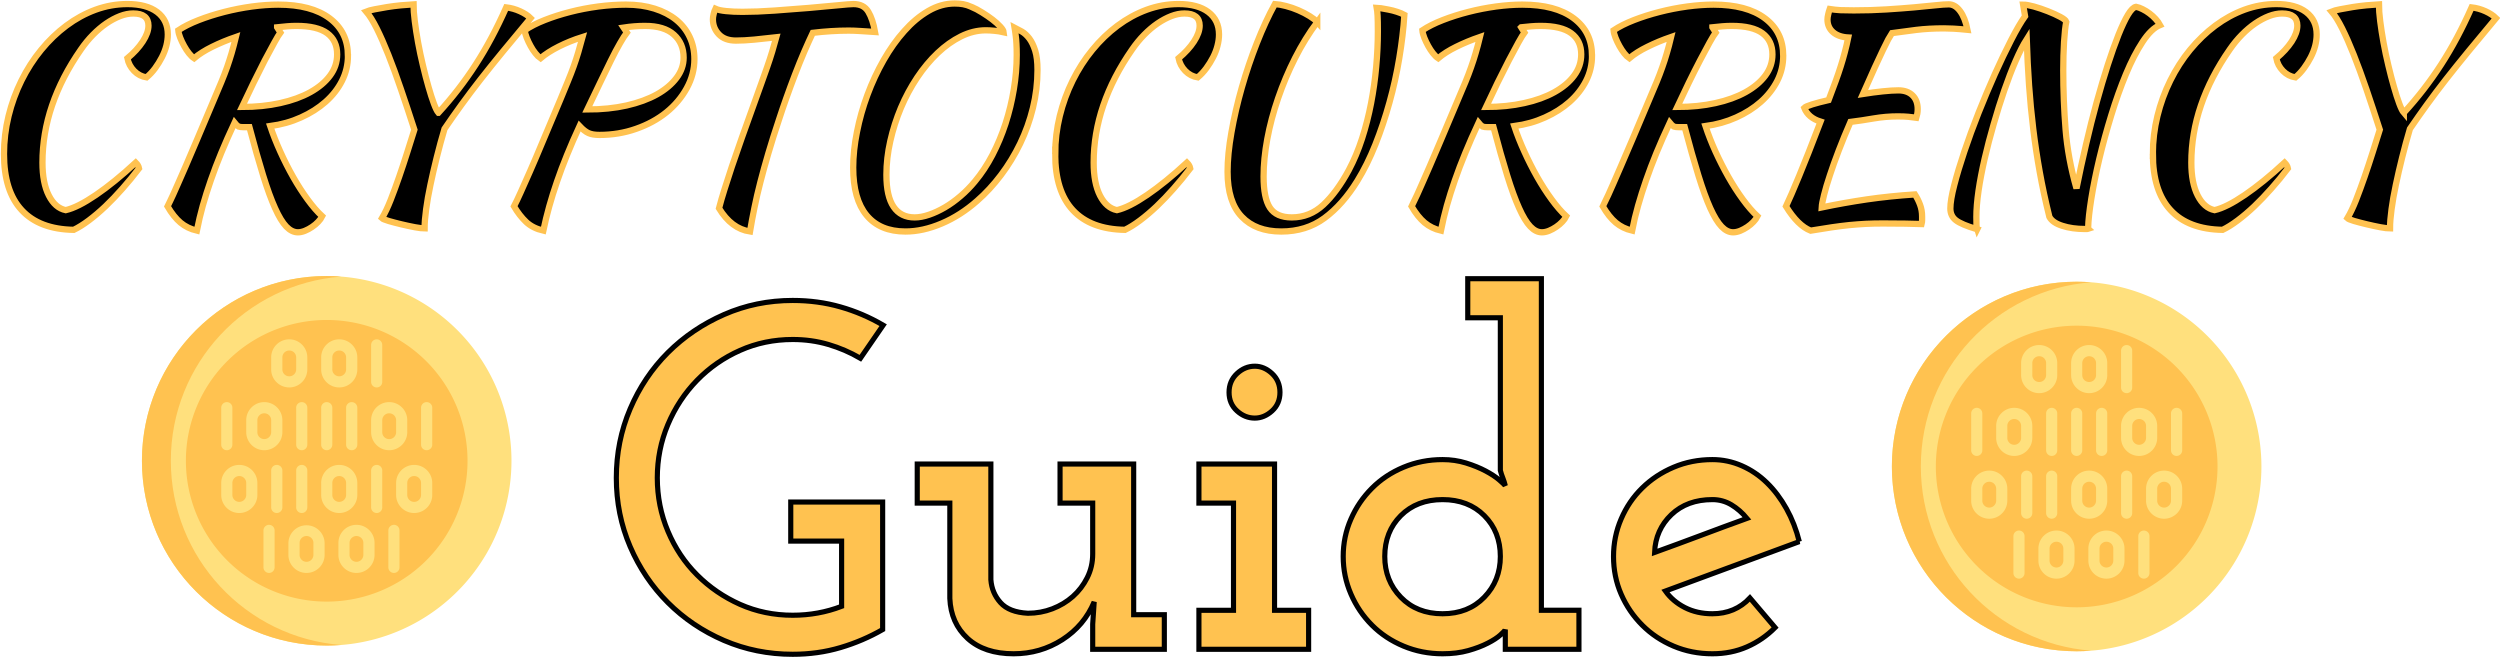 <svg xmlns="http://www.w3.org/2000/svg" width="438" height="116" version="1.2"><style>.s0{fill:#ffe07d}.s1{fill:#ffc250}</style><path d="M331.46 81.73a32.364 32.364 0 0 0 32.37 32.37 32.364 32.364 0 0 0 32.37-32.37 32.364 32.364 0 0 0-32.37-32.37c-8.58 0-16.82 3.41-22.89 9.48a32.381 32.381 0 0 0-9.48 22.89z" class="s0"/><path d="M366.36 114q-1.25.1-2.53.1c-17.87 0-32.37-14.49-32.37-32.37 0-17.88 14.5-32.37 32.37-32.37q1.28 0 2.53.1c-16.69 1.29-29.83 15.24-29.83 32.27s13.14 30.98 29.83 32.27z" class="s1"/><path d="M339.16 81.73c0 6.54 2.6 12.82 7.23 17.45 4.62 4.62 10.9 7.22 17.44 7.22 6.55 0 12.82-2.6 17.45-7.22a24.684 24.684 0 0 0 7.23-17.45c0-6.54-2.6-12.82-7.23-17.45a24.699 24.699 0 0 0-17.45-7.22c-6.54 0-12.82 2.6-17.44 7.22a24.684 24.684 0 0 0-7.23 17.45z" class="s1"/><path d="M372.59 68.88c-.54 0-.98-.43-.98-.97v-6.48c0-.54.44-.98.98-.98s.97.44.97.98v6.48c0 .54-.43.97-.97.97zM366.02 68.88c-1.74 0-3.16-1.42-3.16-3.16v-2.1c0-1.75 1.42-3.17 3.16-3.17 1.75 0 3.17 1.42 3.17 3.17v2.1c0 1.74-1.42 3.16-3.17 3.16zm0-6.47c-.67 0-1.21.54-1.21 1.21v2.1c0 .67.54 1.21 1.21 1.21.67 0 1.21-.54 1.21-1.21v-2.1c0-.67-.54-1.21-1.21-1.21zM357.27 68.88c-1.75 0-3.17-1.42-3.17-3.16v-2.1c0-1.75 1.42-3.17 3.17-3.17 1.74 0 3.16 1.42 3.16 3.17v2.1c0 1.74-1.42 3.16-3.16 3.16zm0-6.47c-.67 0-1.21.54-1.21 1.21v2.1c0 .67.54 1.21 1.21 1.21.67 0 1.21-.54 1.21-1.21v-2.1c0-.67-.54-1.21-1.21-1.21zM353.73 101.38c-.54 0-.98-.44-.98-.98v-6.47c0-.54.44-.98.98-.98s.97.44.97.98v6.47c0 .54-.43.98-.97.98zM360.29 101.38c-1.74 0-3.16-1.42-3.16-3.16v-2.1c0-1.75 1.42-3.17 3.16-3.17 1.75 0 3.17 1.42 3.17 3.17v2.1c0 1.74-1.42 3.16-3.17 3.16zm0-6.47c-.67 0-1.21.54-1.21 1.21v2.1c0 .66.54 1.21 1.21 1.21.67 0 1.21-.55 1.21-1.21v-2.1c0-.67-.54-1.21-1.21-1.21zM369.04 101.38c-1.74 0-3.16-1.42-3.16-3.16v-2.1c0-1.75 1.42-3.17 3.16-3.17 1.75 0 3.17 1.42 3.17 3.17v2.1c0 1.74-1.42 3.16-3.17 3.16zm0-6.47c-.66 0-1.21.54-1.21 1.21v2.1c0 .66.55 1.21 1.21 1.21.67 0 1.21-.55 1.21-1.21v-2.1c.01-.67-.54-1.21-1.21-1.21zM375.61 101.38c-.54 0-.98-.44-.98-.98v-6.47c0-.54.44-.98.98-.98s.98.44.98.98v6.47c0 .54-.44.98-.98.98zM381.34 79.88a.98.98 0 0 1-.98-.97v-6.48c0-.54.44-.98.98-.98s.98.44.98.98v6.48c0 .53-.44.97-.98.97zM374.77 79.88c-1.74 0-3.16-1.42-3.16-3.16v-2.1c0-1.75 1.42-3.17 3.16-3.17 1.75 0 3.17 1.42 3.17 3.17v2.1c0 1.74-1.42 3.16-3.17 3.16zm0-6.47c-.66 0-1.21.54-1.21 1.21v2.1c0 .66.55 1.21 1.21 1.21.67 0 1.22-.55 1.22-1.21v-2.1c0-.67-.55-1.21-1.22-1.21zM368.21 79.88a.98.98 0 0 1-.98-.97v-6.48c0-.54.44-.98.98-.98s.98.44.98.98v6.48c0 .53-.44.97-.98.97zM363.83 79.88a.97.97 0 0 1-.97-.97v-6.48c0-.54.43-.98.97-.98s.98.44.98.98v6.48c0 .53-.44.97-.98.97zM359.46 79.88a.98.98 0 0 1-.98-.97v-6.48c0-.54.44-.98.98-.98s.97.44.97.98v6.48c0 .53-.43.97-.97.97zM352.89 79.88c-1.74 0-3.16-1.42-3.16-3.16v-2.1c0-1.75 1.42-3.17 3.16-3.17 1.75 0 3.17 1.42 3.17 3.17v2.1c0 1.74-1.42 3.16-3.17 3.16zm0-6.47c-.67 0-1.21.54-1.21 1.21v2.1c0 .66.54 1.21 1.21 1.21.67 0 1.21-.55 1.21-1.21v-2.1c0-.67-.54-1.21-1.21-1.21zM346.33 79.88a.98.98 0 0 1-.98-.97v-6.48c0-.54.44-.98.98-.98s.97.44.97.98v6.48c0 .53-.43.97-.97.97zM379.15 90.88c-1.74 0-3.16-1.42-3.16-3.16v-2.1c0-1.75 1.42-3.17 3.16-3.17 1.75 0 3.17 1.42 3.17 3.17v2.1c0 1.74-1.42 3.16-3.17 3.16zm0-6.48c-.67 0-1.21.55-1.21 1.22v2.1c0 .66.54 1.21 1.21 1.21.67 0 1.21-.55 1.21-1.21v-2.1c0-.67-.54-1.22-1.21-1.22zM372.59 90.88c-.54 0-.98-.44-.98-.98v-6.47c0-.54.44-.98.98-.98s.97.44.97.98v6.47c0 .54-.43.98-.97.98zM366.02 90.88c-1.74 0-3.16-1.42-3.16-3.16v-2.1c0-1.75 1.42-3.17 3.16-3.17 1.75 0 3.17 1.42 3.17 3.17v2.1c0 1.74-1.42 3.16-3.17 3.16zm0-6.48c-.67 0-1.21.55-1.21 1.22v2.1c0 .66.54 1.21 1.21 1.21.67 0 1.21-.55 1.21-1.21v-2.1c0-.67-.54-1.22-1.21-1.22zM359.46 90.88c-.54 0-.98-.44-.98-.98v-6.47c0-.54.44-.98.98-.98s.97.44.97.98v6.47c0 .54-.43.98-.97.98zM355.08 90.88c-.54 0-.98-.44-.98-.98v-6.47c0-.54.44-.98.98-.98s.98.44.98.98v6.47c0 .54-.44.98-.98.98zM348.52 90.88c-1.75 0-3.17-1.42-3.17-3.16v-2.1c0-1.75 1.42-3.17 3.17-3.17 1.74 0 3.16 1.42 3.16 3.17v2.1c0 1.74-1.42 3.16-3.16 3.16zm0-6.48c-.67 0-1.22.55-1.22 1.22v2.1c0 .66.55 1.21 1.22 1.21.66 0 1.21-.55 1.21-1.21v-2.1c0-.67-.55-1.22-1.21-1.22z" class="s0"/><path d="M.7 26.98q0-3.39.8-6.66t2.26-6.21q1.45-2.93 3.46-5.38 2.01-2.45 4.41-4.24 2.4-1.79 5.12-2.79 2.71-.99 5.57-.99 3.35 0 5.22 1.4 1.86 1.41 1.86 3.93 0 .97-.26 1.99-.27 1.02-.78 2.01-.51.99-1.19 1.92-.68.92-1.5 1.6-1.26-.2-2.18-1.14-.92-.95-1.17-2.21 1.7-1.41 2.69-2.93 1-1.53 1-2.79 0-2.13-2.67-2.13-1.11 0-2.3.46-1.19.46-2.4 1.28-1.21.83-2.35 1.99-1.14 1.16-2.11 2.57-6.74 9.69-6.74 19.83 0 3.58 1.12 5.77 1.11 2.18 2.95 2.56 2.09-.48 5.29-2.66t6.98-5.67q.48.48.58 1.01-1.41 1.85-2.91 3.54-1.5 1.7-2.98 3.11-1.48 1.4-2.91 2.47-1.43 1.07-2.64 1.65-6.01-.1-9.11-3.45Q.7 33.48.7 26.98zM60.96 9.77q0 2.33-1.04 4.39-1.04 2.06-2.89 3.69-1.84 1.62-4.31 2.73-2.47 1.12-5.38 1.51.73 2.18 1.77 4.48 1.04 2.3 2.25 4.44 1.21 2.13 2.52 3.92 1.31 1.8 2.57 2.96-.24.49-.7.97-.46.49-1.07.9-.6.41-1.26.68-.65.26-1.23.26-1.07 0-2.04-1.01-.97-1.02-1.96-3.23-1-2.2-2.09-5.72-1.09-3.51-2.4-8.46h-1.06q-.54 0-.83-.1-.34-.19-.72-.67-1.31 2.81-2.33 5.28t-1.82 4.78q-.8 2.3-1.41 4.46-.6 2.15-1.04 4.38-1.65-.39-2.86-1.4-1.21-1.02-2.28-2.86.2-.44.42-.85.21-.41.55-1.17.34-.75.85-1.91t1.36-3.1q.85-1.94 2.03-4.75 1.19-2.82 2.89-6.84.77-1.79 1.33-3.15.56-1.36 1-2.59.43-1.24.8-2.48.36-1.23.75-2.83-2.23.77-4.15 1.72-1.91.94-3.17 2.01-.44-.29-.9-.87-.46-.58-.85-1.29-.39-.7-.68-1.43-.29-.72-.34-1.31 1.46-.97 3.57-1.79 2.11-.82 4.48-1.43 2.38-.61 4.85-.95 2.47-.33 4.6-.33 5.82 0 9.02 2.4 3.2 2.39 3.2 6.56zM48.55 4.78l.58.92q-.34.44-1.06 1.75-.73 1.31-1.68 3.12-.94 1.82-1.98 3.95-1.05 2.14-2.02 4.22 3.64 0 6.69-.68 3.06-.67 5.29-1.91 2.23-1.24 3.46-2.91 1.24-1.67 1.24-3.71 0-2.42-1.74-3.71-1.75-1.28-5.39-1.28-.82 0-1.64.07-.83.07-1.75.17zm28.26 14.98q3.64-3.97 6.52-8.43 2.89-4.46 5.36-10.04 1.26.15 2.42.68 1.17.53 1.85 1.21-2.67 3.2-4.83 5.82-2.15 2.62-3.95 4.92-1.79 2.3-3.32 4.41-1.53 2.11-2.98 4.24-.73 2.47-1.36 5-.63 2.52-1.11 4.82-.49 2.3-.75 4.27-.27 1.96-.27 3.36-.53 0-1.7-.21-1.16-.22-2.37-.51-1.21-.29-2.21-.58-.99-.3-1.19-.49.78-1.31 1.53-3.22.75-1.92 1.48-4.03.73-2.11 1.41-4.26.67-2.16 1.26-4-1.22-3.78-2.36-7.1-1.13-3.33-2.2-6.02Q66.97 6.91 66 4.97q-.97-1.93-1.84-2.95.49-.2 1.48-.39t2.18-.39q1.19-.19 2.42-.31 1.24-.12 2.21-.17 0 1.21.22 2.95.22 1.75.58 3.74.36 1.98.85 4.02.48 2.04.97 3.73.48 1.7.94 2.94.46 1.23.8 1.62zm44.85-9.4q0 2.66-1.34 5.09-1.33 2.42-3.58 4.24-2.26 1.82-5.29 2.88-3.03 1.07-6.42 1.07-1.21 0-1.92-.32-.7-.31-1.57-1.23-2.43 5.28-3.95 9.72-1.53 4.43-2.4 8.6-1.85-.43-3.01-1.52-1.16-1.1-2.13-2.74.48-.92 1.16-2.43.68-1.5 1.65-3.71.97-2.2 2.25-5.28 1.29-3.08 3.03-7.2.78-1.89 1.36-3.3.58-1.4 1.02-2.64.44-1.23.8-2.45.36-1.21.75-2.66-2.28.72-4.19 1.69-1.92.97-3.18 2.04-.43-.29-.89-.87-.47-.58-.85-1.29-.39-.7-.68-1.43-.29-.72-.34-1.31 1.4-.97 3.49-1.79 2.08-.82 4.46-1.43 2.37-.61 4.92-.95 2.54-.33 4.87-.33 2.76 0 4.99.7 2.23.7 3.79 1.96 1.55 1.26 2.37 3.01.83 1.74.83 3.88zm-8.63-5.82q-1.85 0-3.78.29l.58.87q-.49.63-1.21 1.89-.73 1.26-1.6 3.03-.88 1.77-1.92 3.95t-2.21 4.61q3.79 0 6.89-.7 3.1-.71 5.31-1.94 2.2-1.24 3.44-2.89 1.24-1.65 1.24-3.54 0-2.52-1.7-4.04-1.7-1.53-5.04-1.53zm15.9 2.57q-1.94 0-2.98-1.09-1.05-1.09-1.05-2.65 0-.38.13-.92.12-.53.31-.92.63.29 1.87.41 1.23.13 2.88.13 2.47 0 5.6-.22 3.13-.22 5.99-.46 2.86-.25 5.04-.46 2.18-.22 2.81-.22 1.79 0 2.59 1.33.8 1.33 1.19 3.56-1.26-.09-2.49-.16-1.24-.08-2.11-.08-1.55 0-3.13.1-1.58.1-3.18.29-.67 1.41-1.5 3.32-.82 1.92-1.62 4-.8 2.09-1.53 4.15-.73 2.06-1.26 3.7-1.07 3.2-1.87 5.92-.8 2.71-1.4 5.06-.61 2.36-1.04 4.49-.44 2.13-.78 4.17-3.25-.49-5.43-4.07.39-1.51.95-3.28.55-1.77 1.3-4.02.76-2.25 1.77-5.11 1.02-2.87 2.33-6.5.49-1.36 1.02-2.84.53-1.48 1.04-2.93.51-1.45.92-2.81.41-1.36.71-2.47-2.04.24-3.86.41-1.82.17-3.22.17zm41.25-5.92q.92.39 1.89 1 .97.6 1.8 1.23.82.63 1.38 1.24.56.61.6.99-.82-.19-1.64-.26-.83-.08-1.51-.08-2.18 0-4.34 1.07-2.15 1.07-4.09 2.91t-3.59 4.31q-1.65 2.48-2.84 5.29-1.18 2.81-1.86 5.82-.68 3-.68 5.91 0 3.78 1.26 5.62 1.26 1.85 3.68 1.85 1.17 0 2.53-.47 1.35-.46 2.76-1.28 1.4-.82 2.76-1.99 1.36-1.16 2.52-2.57 1.7-2.03 3.06-4.63 1.35-2.59 2.3-5.5.94-2.91 1.45-5.99.51-3.07.51-6.03 0-1.16-.05-1.96-.04-.8-.12-1.36-.07-.56-.12-.9-.05-.34-.09-.58.58.29 1.28.7.7.41 1.31 1.21.6.8 1.02 2.11.41 1.31.41 3.4 0 3.39-.8 6.66t-2.23 6.23q-1.43 2.96-3.37 5.53-1.94 2.57-4.17 4.51-2.91 2.57-6.2 3.97-3.3 1.41-6.36 1.41-4.46 0-6.81-2.84-2.35-2.83-2.35-8.36 0-2.96.66-6.25.65-3.3 1.84-6.5t2.83-6.08q1.65-2.89 3.62-5.09 1.96-2.21 4.21-3.52Q164.9.61 167.27.61q.78 0 1.46.12.68.12 1.45.46zm14.69 25.79q0-3.39.8-6.66t2.26-6.21q1.45-2.93 3.46-5.38 2.01-2.45 4.41-4.24 2.4-1.79 5.12-2.79 2.71-.99 5.57-.99 3.35 0 5.21 1.4 1.87 1.41 1.87 3.93 0 .97-.27 1.99-.26 1.02-.77 2.01-.51.99-1.19 1.92-.68.92-1.5 1.6-1.26-.2-2.18-1.14-.92-.95-1.17-2.21 1.7-1.41 2.69-2.93 1-1.53 1-2.79 0-2.13-2.67-2.13-1.11 0-2.3.46-1.19.46-2.4 1.28-1.21.83-2.35 1.99-1.14 1.16-2.11 2.57-6.74 9.69-6.74 19.83 0 3.58 1.11 5.77 1.12 2.18 2.96 2.56 2.09-.48 5.29-2.66t6.98-5.67q.48.48.58 1.01-1.41 1.85-2.91 3.54-1.5 1.7-2.98 3.11-1.48 1.4-2.91 2.47-1.43 1.07-2.64 1.65-6.01-.1-9.12-3.45-3.1-3.34-3.1-9.84zm45.91-23.12q-2.13 2.86-3.88 6.3-1.74 3.44-2.98 7.06-1.24 3.61-1.89 7.12-.65 3.52-.65 6.57 0 3.78 1.11 5.48 1.12 1.7 3.83 1.7 3.15 0 5.53-2.21 2.37-2.21 4.46-6.08 1.35-2.53 2.32-5.53.97-3.01 1.58-6.18.61-3.18.9-6.4.29-3.22.29-6.18 0-1.89-.05-2.77-.05-.87-.15-1.4.15 0 .73.1.58.09 1.33.24.75.14 1.51.39.75.24 1.28.53-.24 3.68-.9 7.61-.65 3.93-1.72 7.76-1.06 3.83-2.47 7.37-1.41 3.53-3.15 6.35-2.57 4.17-5.77 6.52-3.2 2.35-7.56 2.35-4.46 0-6.93-2.6-2.48-2.59-2.48-7.87 0-3.06.68-6.91.68-3.86 1.82-7.86 1.14-3.99 2.64-7.8 1.5-3.81 3.15-6.81.83.05 1.94.34 1.12.29 2.18.75 1.07.46 1.97 1.02.89.55 1.33 1.04zm48.14 5.91q0 2.33-1.04 4.39-1.05 2.06-2.89 3.69-1.84 1.62-4.31 2.73-2.47 1.12-5.38 1.51.72 2.18 1.77 4.48 1.04 2.3 2.25 4.44 1.21 2.13 2.52 3.92 1.31 1.8 2.57 2.96-.24.49-.7.97-.46.49-1.07.9-.6.41-1.26.68-.65.26-1.24.26-1.06 0-2.03-1.01-.97-1.02-1.96-3.23-1-2.2-2.09-5.72-1.09-3.51-2.4-8.46h-1.07q-.53 0-.82-.1-.34-.19-.73-.67-1.31 2.81-2.32 5.28-1.02 2.47-1.82 4.78-.8 2.3-1.41 4.46-.6 2.15-1.04 4.38-1.65-.39-2.86-1.4-1.21-1.02-2.28-2.86.2-.44.41-.85.22-.41.56-1.17.34-.75.85-1.91t1.36-3.1q.84-1.94 2.03-4.75 1.19-2.82 2.89-6.84.77-1.79 1.33-3.15.56-1.36.99-2.59.44-1.24.8-2.48.37-1.23.76-2.83-2.23.77-4.15 1.72-1.91.94-3.17 2.01-.44-.29-.9-.87-.46-.58-.85-1.29-.39-.7-.68-1.43-.29-.72-.34-1.31 1.46-.97 3.57-1.79 2.1-.82 4.48-1.43 2.37-.61 4.85-.95 2.47-.33 4.6-.33 5.82 0 9.02 2.4 3.2 2.39 3.2 6.56zm-12.41-4.99.58.92q-.34.44-1.07 1.75-.72 1.31-1.67 3.12-.94 1.82-1.99 3.95-1.04 2.14-2.01 4.22 3.64 0 6.69-.68 3.06-.67 5.29-1.91 2.23-1.24 3.46-2.91 1.24-1.67 1.24-3.71 0-2.42-1.75-3.71-1.74-1.28-5.38-1.28-.82 0-1.65.07-.82.07-1.74.17zm45.91 4.99q0 2.33-1.04 4.39-1.05 2.06-2.89 3.69-1.84 1.62-4.31 2.73-2.48 1.12-5.38 1.51.72 2.18 1.76 4.48 1.05 2.3 2.26 4.44 1.21 2.13 2.52 3.92 1.31 1.8 2.57 2.96-.24.49-.7.97-.46.49-1.07.9-.61.41-1.26.68-.66.26-1.24.26-1.06 0-2.03-1.01-.97-1.02-1.97-3.23-.99-2.2-2.08-5.72-1.09-3.51-2.4-8.46h-1.07q-.53 0-.82-.1-.34-.19-.73-.67-1.31 2.81-2.33 5.28-1.01 2.47-1.81 4.78-.8 2.3-1.41 4.46-.61 2.15-1.04 4.38-1.65-.39-2.86-1.4-1.21-1.02-2.28-2.86.19-.44.41-.85.22-.41.56-1.17.34-.75.85-1.91t1.35-3.1q.85-1.94 2.04-4.75 1.19-2.82 2.89-6.84.77-1.79 1.33-3.15.56-1.36.99-2.59.44-1.24.8-2.48.37-1.23.75-2.83-2.23.77-4.14 1.72-1.92.94-3.18 2.01-.43-.29-.89-.87-.46-.58-.85-1.29-.39-.7-.68-1.43-.29-.72-.34-1.31 1.45-.97 3.56-1.79 2.11-.82 4.49-1.43 2.37-.61 4.85-.95 2.47-.33 4.6-.33 5.82 0 9.02 2.4 3.2 2.39 3.2 6.56zm-12.41-4.99.58.92q-.34.44-1.07 1.75-.72 1.31-1.67 3.12-.95 1.82-1.99 3.95-1.04 2.14-2.01 4.22 3.64 0 6.69-.68 3.05-.67 5.28-1.91 2.23-1.24 3.47-2.91 1.24-1.67 1.24-3.71 0-2.42-1.75-3.71-1.74-1.28-5.38-1.28-.82 0-1.65.07-.82.07-1.74.17zm32.57 11.05q1.6 0 2.5.88.9.87.9 2.42 0 .39-.07.8-.08.41-.17.7-.63-.09-1.41-.17-.78-.07-1.84-.07-2.09 0-4.22.36-2.13.37-4.07.61-1.12 2.57-2.04 4.97-.92 2.4-1.57 4.39-.66 1.98-1.02 3.44-.37 1.45-.41 2.18 3.92-.82 7.92-1.41 4-.58 8.41-.87.54.83.9 1.8.36.96.36 2.08v.63q0 .34-.09.68-1.36-.05-2.86-.07-1.51-.03-3.93-.03-1.6 0-3.03.07-1.43.08-2.88.22-1.46.15-3.08.39-1.63.24-3.66.58-2.23-.87-4.32-4.26.83-1.75 2.3-5.31 1.48-3.57 3.76-9.53-2.18-.68-2.86-2.42.24-.24 1.41-.61 1.16-.36 2.86-.75.73-1.89 1.23-3.3.51-1.4.9-2.64.39-1.23.7-2.42.32-1.19.61-2.6-1.7-.09-2.67-.94t-.97-2.21q0-.38.13-.92.12-.53.26-.92.97.15 1.87.2.9.04 2.35.04 3.05 0 5.72-.17t4.82-.36q2.16-.19 3.71-.36 1.55-.17 2.38-.17 1.11 0 1.98 1.16.88 1.16 1.31 3.3-1.5-.15-2.44-.2-.95-.05-1.68-.05-2.66 0-4.87.27-2.2.27-4.24.56-.29.44-.66 1.11-.36.68-.94 1.89-.58 1.22-1.43 3.06t-2.06 4.6q1.84-.29 3.47-.46 1.62-.17 2.73-.17zm13.82 24.34q-2.76-.82-3.73-1.58-.97-.75-.97-2.06 0-1.45.68-4.09.68-2.64 1.77-5.89 1.09-3.25 2.49-6.79 1.41-3.54 2.86-6.79 1.46-3.24 2.84-5.93 1.38-2.7 2.45-4.2l-.34-2.03q.68 0 1.89.33 1.21.34 2.45.83 1.23.48 2.18.99.94.51 1.04.85-.24 1.16-.39 3.52-.14 2.35-.14 5.01 0 5.29.41 10.35.41 5.07 1.91 10.31.78-3.88 1.68-7.74.89-3.85 1.86-7.37.97-3.51 1.94-6.52.97-3 1.87-5.26.9-2.25 1.67-3.53.78-1.29 1.41-1.39.53.1 1.16.42.63.31 1.21.75.58.43 1.07.97.48.53.77 1.06-1.55.63-3.07 2.96-1.53 2.33-2.91 5.65-1.38 3.32-2.57 7.2-1.19 3.88-2.09 7.63-.89 3.76-1.4 6.96-.51 3.2-.56 5.14 0 .09.05.14-.15.05-.32.05h-.31q-2.23 0-3.95-.56-1.72-.55-2.26-1.57-1.01-4.07-1.69-7.86-.68-3.78-1.14-7.56-.46-3.78-.73-7.63-.27-3.86-.41-8.07-.92 1.45-1.94 3.8-1.02 2.35-1.99 5.16-.97 2.82-1.86 5.92-.9 3.1-1.58 6.06-.68 2.96-1.07 5.6-.38 2.64-.38 4.58 0 1.02.02 1.45.02.44.12.73zm30.78-13.19q0-3.39.8-6.66t2.26-6.21q1.45-2.93 3.46-5.38 2.02-2.45 4.42-4.24t5.11-2.79q2.72-.99 5.58-.99 3.34 0 5.21 1.4 1.86 1.41 1.86 3.93 0 .97-.26 1.99-.27 1.02-.78 2.01-.51.99-1.19 1.92-.68.92-1.5 1.6-1.26-.2-2.18-1.14-.92-.95-1.16-2.21 1.69-1.41 2.69-2.93.99-1.53.99-2.79 0-2.13-2.67-2.13-1.11 0-2.3.46-1.19.46-2.4 1.28-1.21.83-2.35 1.99-1.14 1.16-2.11 2.57-6.74 9.69-6.74 19.83 0 3.58 1.12 5.77 1.11 2.18 2.95 2.56 2.09-.48 5.29-2.66t6.98-5.67q.48.48.58 1.01-1.4 1.85-2.91 3.54-1.5 1.7-2.98 3.11-1.48 1.4-2.91 2.47-1.43 1.07-2.64 1.65-6.01-.1-9.11-3.45-3.11-3.34-3.11-9.84zm43.97-7.22q3.64-3.97 6.52-8.43 2.89-4.46 5.36-10.04 1.26.15 2.43.68 1.16.53 1.84 1.21-2.67 3.2-4.83 5.82-2.15 2.62-3.95 4.92-1.79 2.3-3.32 4.41-1.53 2.11-2.98 4.24-.73 2.47-1.36 5-.63 2.52-1.11 4.82-.49 2.3-.75 4.27-.27 1.96-.27 3.36-.53 0-1.7-.21-1.16-.22-2.37-.51-1.21-.29-2.21-.58-.99-.3-1.19-.49.78-1.31 1.53-3.22.75-1.92 1.48-4.03.73-2.11 1.41-4.26.67-2.16 1.26-4-1.22-3.78-2.35-7.1-1.14-3.33-2.21-6.02-1.07-2.69-2.04-4.63-.97-1.93-1.84-2.95.49-.2 1.48-.39t2.18-.39q1.19-.19 2.43-.31 1.23-.12 2.2-.17 0 1.21.22 2.95.22 1.75.58 3.74.36 1.98.85 4.02.48 2.04.97 3.73.48 1.7.94 2.94.46 1.23.8 1.62z" style="fill:#000;stroke:#ffc250;stroke-width:1.1"/><path d="M138.54 87.96h16.1v22.34q-3.46 1.99-7.4 3.16-3.94 1.17-8.36 1.17-6.4 0-12.03-2.42-5.63-2.43-9.83-6.63-4.2-4.2-6.62-9.82-2.42-5.63-2.42-12.04 0-6.4 2.42-12.08 2.42-5.67 6.62-9.87 4.2-4.19 9.83-6.66 5.63-2.47 12.03-2.47 4.42 0 8.36 1.13 3.94 1.12 7.49 3.2l-3.99 5.8q-2.68-1.56-5.62-2.42-2.95-.87-6.24-.87-4.93 0-9.22 1.91-4.28 1.9-7.53 5.23-3.25 3.34-5.11 7.75-1.86 4.42-1.86 9.35 0 4.94 1.86 9.35 1.86 4.42 5.11 7.66 3.25 3.25 7.53 5.16 4.29 1.9 9.22 1.9 4.51 0 8.57-1.56V94.8h-8.91zm22.16.18V81.3h12.9v20.26q.17 2.33 1.69 4.02 1.51 1.69 4.8 1.86 2.25 0 4.29-.78 2.03-.78 3.59-2.16 1.56-1.39 2.51-3.29.96-1.9.96-4.16v-8.91h-5.72V81.3h12.9v26.4h5.37v6.06h-12.55v-4.41l.26-3.9q-1.74 4.16-5.59 6.63-3.85 2.46-8.53 2.46-5.1 0-8.05-2.68-2.94-2.69-3.12-7.01V88.14zm49.35 25.62v-6.84h6.06V88.14h-6.06V81.3h13.25v25.62h5.97v6.84zm5.28-45.02q0-1.99 1.39-3.29 1.38-1.29 3.12-1.29 1.64 0 3.03 1.29 1.38 1.3 1.38 3.29t-1.38 3.25q-1.39 1.26-3.03 1.26-1.74 0-3.12-1.26-1.39-1.26-1.39-3.25zm48.4 45.02v-3.46q-.09.26-.87.95-.77.7-2.2 1.43-1.43.74-3.42 1.3t-4.5.56q-3.64 0-6.84-1.34-3.21-1.34-5.54-3.68-2.34-2.34-3.68-5.45-1.35-3.12-1.35-6.58 0-3.47 1.35-6.54 1.34-3.07 3.68-5.41 2.33-2.34 5.54-3.68 3.2-1.34 6.84-1.34 2.16 0 4.11.6 1.95.61 3.42 1.39 1.47.78 2.38 1.56.91.78 1.08 1.04-.17-.7-.43-1.35-.26-.64-.44-1.34V55.67h-5.71v-6.84h12.9v58.09h6.58v6.84zm-21.12-16.27q0 4.24 2.81 7.14 2.81 2.9 7.32 2.9 4.5 0 7.31-2.9 2.81-2.9 2.81-7.14 0-4.33-2.81-7.15-2.81-2.81-7.31-2.81-4.51 0-7.32 2.81-2.81 2.82-2.81 7.15zm72.63-2.6q-5.88 2.16-11.73 4.33-5.84 2.16-11.73 4.33 1.3 1.82 3.42 2.9 2.12 1.08 4.81 1.08 3.98 0 6.58-2.77l4.41 5.19q-2.16 2.17-4.93 3.38-2.77 1.21-6.06 1.21-3.64 0-6.8-1.34-3.16-1.34-5.5-3.68t-3.68-5.41q-1.34-3.07-1.34-6.62 0-3.47 1.34-6.58 1.34-3.12 3.68-5.41 2.34-2.3 5.5-3.64 3.16-1.34 6.8-1.34 2.68 0 5.15 1.08 2.46 1.08 4.41 2.99 1.95 1.9 3.42 4.54t2.25 5.76zm-15.23-7.36q-4.42 0-7.19 2.64-2.77 2.64-2.94 6.62 4.07-1.47 8.09-2.98 4.03-1.52 8.1-2.99-1.22-1.47-2.73-2.38-1.52-.91-3.33-.91z" style="fill:#ffc250;stroke:#000;stroke-width:.9"/><path d="M24.87 80.73a32.364 32.364 0 0 0 32.37 32.37 32.364 32.364 0 0 0 32.37-32.37 32.364 32.364 0 0 0-32.37-32.37c-8.58 0-16.82 3.41-22.89 9.48a32.381 32.381 0 0 0-9.48 22.89z" class="s0"/><path d="M59.77 113q-1.25.1-2.53.1c-17.88 0-32.37-14.49-32.37-32.37 0-17.88 14.49-32.37 32.37-32.37q1.28 0 2.53.1c-16.69 1.29-29.84 15.25-29.84 32.27 0 17.03 13.15 30.98 29.84 32.27z" class="s1"/><path d="M32.57 80.73c0 6.54 2.6 12.82 7.23 17.45 4.62 4.62 10.9 7.22 17.44 7.22 6.55 0 12.82-2.6 17.45-7.22a24.674 24.674 0 0 0 7.22-17.45c0-6.54-2.59-12.82-7.22-17.44a24.666 24.666 0 0 0-17.45-7.23c-6.54 0-12.82 2.6-17.44 7.23a24.643 24.643 0 0 0-7.23 17.44z" class="s1"/><path d="M66 67.88c-.54 0-.98-.43-.98-.97v-6.48c0-.54.44-.98.98-.98s.97.44.97.98v6.48c0 .54-.43.97-.97.97zM59.43 67.88c-1.74 0-3.16-1.42-3.16-3.16v-2.1c0-1.75 1.42-3.17 3.16-3.17 1.75 0 3.17 1.42 3.17 3.17v2.1c0 1.74-1.42 3.16-3.17 3.16zm0-6.47c-.67 0-1.21.54-1.21 1.21v2.1c0 .67.54 1.21 1.21 1.21.67 0 1.21-.54 1.21-1.21v-2.1c0-.67-.54-1.21-1.21-1.21zM50.68 67.88c-1.75 0-3.17-1.42-3.17-3.16v-2.1c0-1.75 1.42-3.17 3.17-3.17 1.74 0 3.16 1.42 3.16 3.17v2.1c0 1.74-1.42 3.16-3.16 3.16zm0-6.47c-.67 0-1.21.54-1.21 1.21v2.1c0 .67.54 1.21 1.21 1.21.67 0 1.21-.54 1.21-1.21v-2.1c0-.67-.54-1.21-1.21-1.21zM47.14 100.38c-.54 0-.98-.44-.98-.98v-6.47c0-.54.44-.98.98-.98.53 0 .97.44.97.98v6.47c0 .54-.44.98-.97.98zM53.7 100.38c-1.75 0-3.17-1.42-3.17-3.16v-2.1a3.171 3.171 0 0 1 6.34 0v2.1c0 1.74-1.42 3.16-3.17 3.16zm0-6.47c-.67 0-1.21.54-1.21 1.21v2.1c0 .66.54 1.21 1.21 1.21.67 0 1.21-.55 1.21-1.21v-2.1c0-.67-.54-1.21-1.21-1.21zM62.45 100.38c-1.74 0-3.16-1.42-3.16-3.16v-2.1c0-1.75 1.42-3.17 3.16-3.17 1.75 0 3.17 1.42 3.17 3.17v2.1c0 1.74-1.42 3.16-3.17 3.16zm0-6.47c-.66 0-1.21.54-1.21 1.21v2.1c0 .66.55 1.21 1.21 1.21.67 0 1.21-.55 1.21-1.21v-2.1c0-.67-.54-1.21-1.21-1.21zM69.02 100.38c-.54 0-.98-.44-.98-.98v-6.47c0-.54.44-.98.98-.98s.97.44.97.98v6.47c0 .54-.43.98-.97.98zM74.75 78.88c-.54 0-.98-.43-.98-.97v-6.48c0-.54.44-.98.98-.98s.98.44.98.98v6.48c0 .54-.44.97-.98.97zM68.18 78.88c-1.74 0-3.16-1.42-3.16-3.16v-2.1c0-1.75 1.42-3.17 3.16-3.17 1.75 0 3.17 1.42 3.17 3.17v2.1c0 1.74-1.42 3.16-3.17 3.16zm0-6.47c-.66 0-1.21.54-1.21 1.21v2.1a1.214 1.214 0 0 0 2.43 0v-2.1c0-.67-.55-1.21-1.22-1.21zM61.62 78.88c-.54 0-.98-.43-.98-.97v-6.48c0-.54.44-.98.98-.98s.98.44.98.98v6.48c0 .54-.44.97-.98.97zM57.24 78.88c-.54 0-.97-.43-.97-.97v-6.48c0-.54.43-.98.97-.98s.98.44.98.98v6.48c0 .54-.44.97-.98.97zM52.87 78.88c-.54 0-.98-.43-.98-.97v-6.48c0-.54.44-.98.98-.98s.97.44.97.98v6.48c0 .54-.43.97-.97.97zM46.3 78.88c-1.74 0-3.16-1.42-3.16-3.16v-2.1c0-1.75 1.42-3.17 3.16-3.17 1.75 0 3.17 1.42 3.17 3.17v2.1c0 1.74-1.42 3.16-3.17 3.16zm0-6.47c-.67 0-1.21.54-1.21 1.21v2.1c0 .67.54 1.21 1.21 1.21.67 0 1.21-.54 1.21-1.21v-2.1c0-.67-.54-1.21-1.21-1.21zM39.74 78.88c-.54 0-.98-.43-.98-.97v-6.48c0-.54.44-.98.98-.98s.97.44.97.98v6.48c0 .54-.43.97-.97.97zM72.56 89.88c-1.74 0-3.16-1.42-3.16-3.16v-2.1c0-1.75 1.42-3.17 3.16-3.17 1.75 0 3.17 1.42 3.17 3.17v2.1c0 1.74-1.42 3.16-3.17 3.16zm0-6.48c-.67 0-1.21.55-1.21 1.22v2.1c0 .66.54 1.21 1.21 1.21.67 0 1.21-.55 1.21-1.21v-2.1c0-.67-.54-1.22-1.21-1.22zM66 89.88c-.54 0-.98-.44-.98-.98v-6.47c0-.54.44-.98.98-.98s.97.44.97.98v6.47c0 .54-.43.98-.97.98zM59.43 89.88c-1.74 0-3.16-1.42-3.16-3.16v-2.1c0-1.75 1.42-3.17 3.16-3.17 1.75 0 3.17 1.42 3.17 3.17v2.1c0 1.74-1.42 3.16-3.17 3.16zm0-6.48c-.67 0-1.21.55-1.21 1.22v2.1c0 .66.54 1.21 1.21 1.21.67 0 1.21-.55 1.21-1.21v-2.1c0-.67-.54-1.22-1.21-1.22zM52.87 89.88c-.54 0-.98-.44-.98-.98v-6.47c0-.54.44-.98.98-.98s.97.44.97.98v6.47c0 .54-.43.98-.97.98zM48.49 89.88c-.54 0-.98-.44-.98-.98v-6.47c0-.54.44-.98.98-.98s.98.44.98.98v6.47c0 .54-.44.98-.98.98zM41.92 89.88c-1.74 0-3.16-1.42-3.16-3.16v-2.1c0-1.75 1.42-3.17 3.16-3.17 1.75 0 3.17 1.42 3.17 3.17v2.1c0 1.74-1.42 3.16-3.17 3.16zm0-6.48c-.66 0-1.21.55-1.21 1.22v2.1c0 .66.55 1.21 1.21 1.21.67 0 1.22-.55 1.22-1.21v-2.1c0-.67-.55-1.22-1.22-1.22z" class="s0"/></svg>